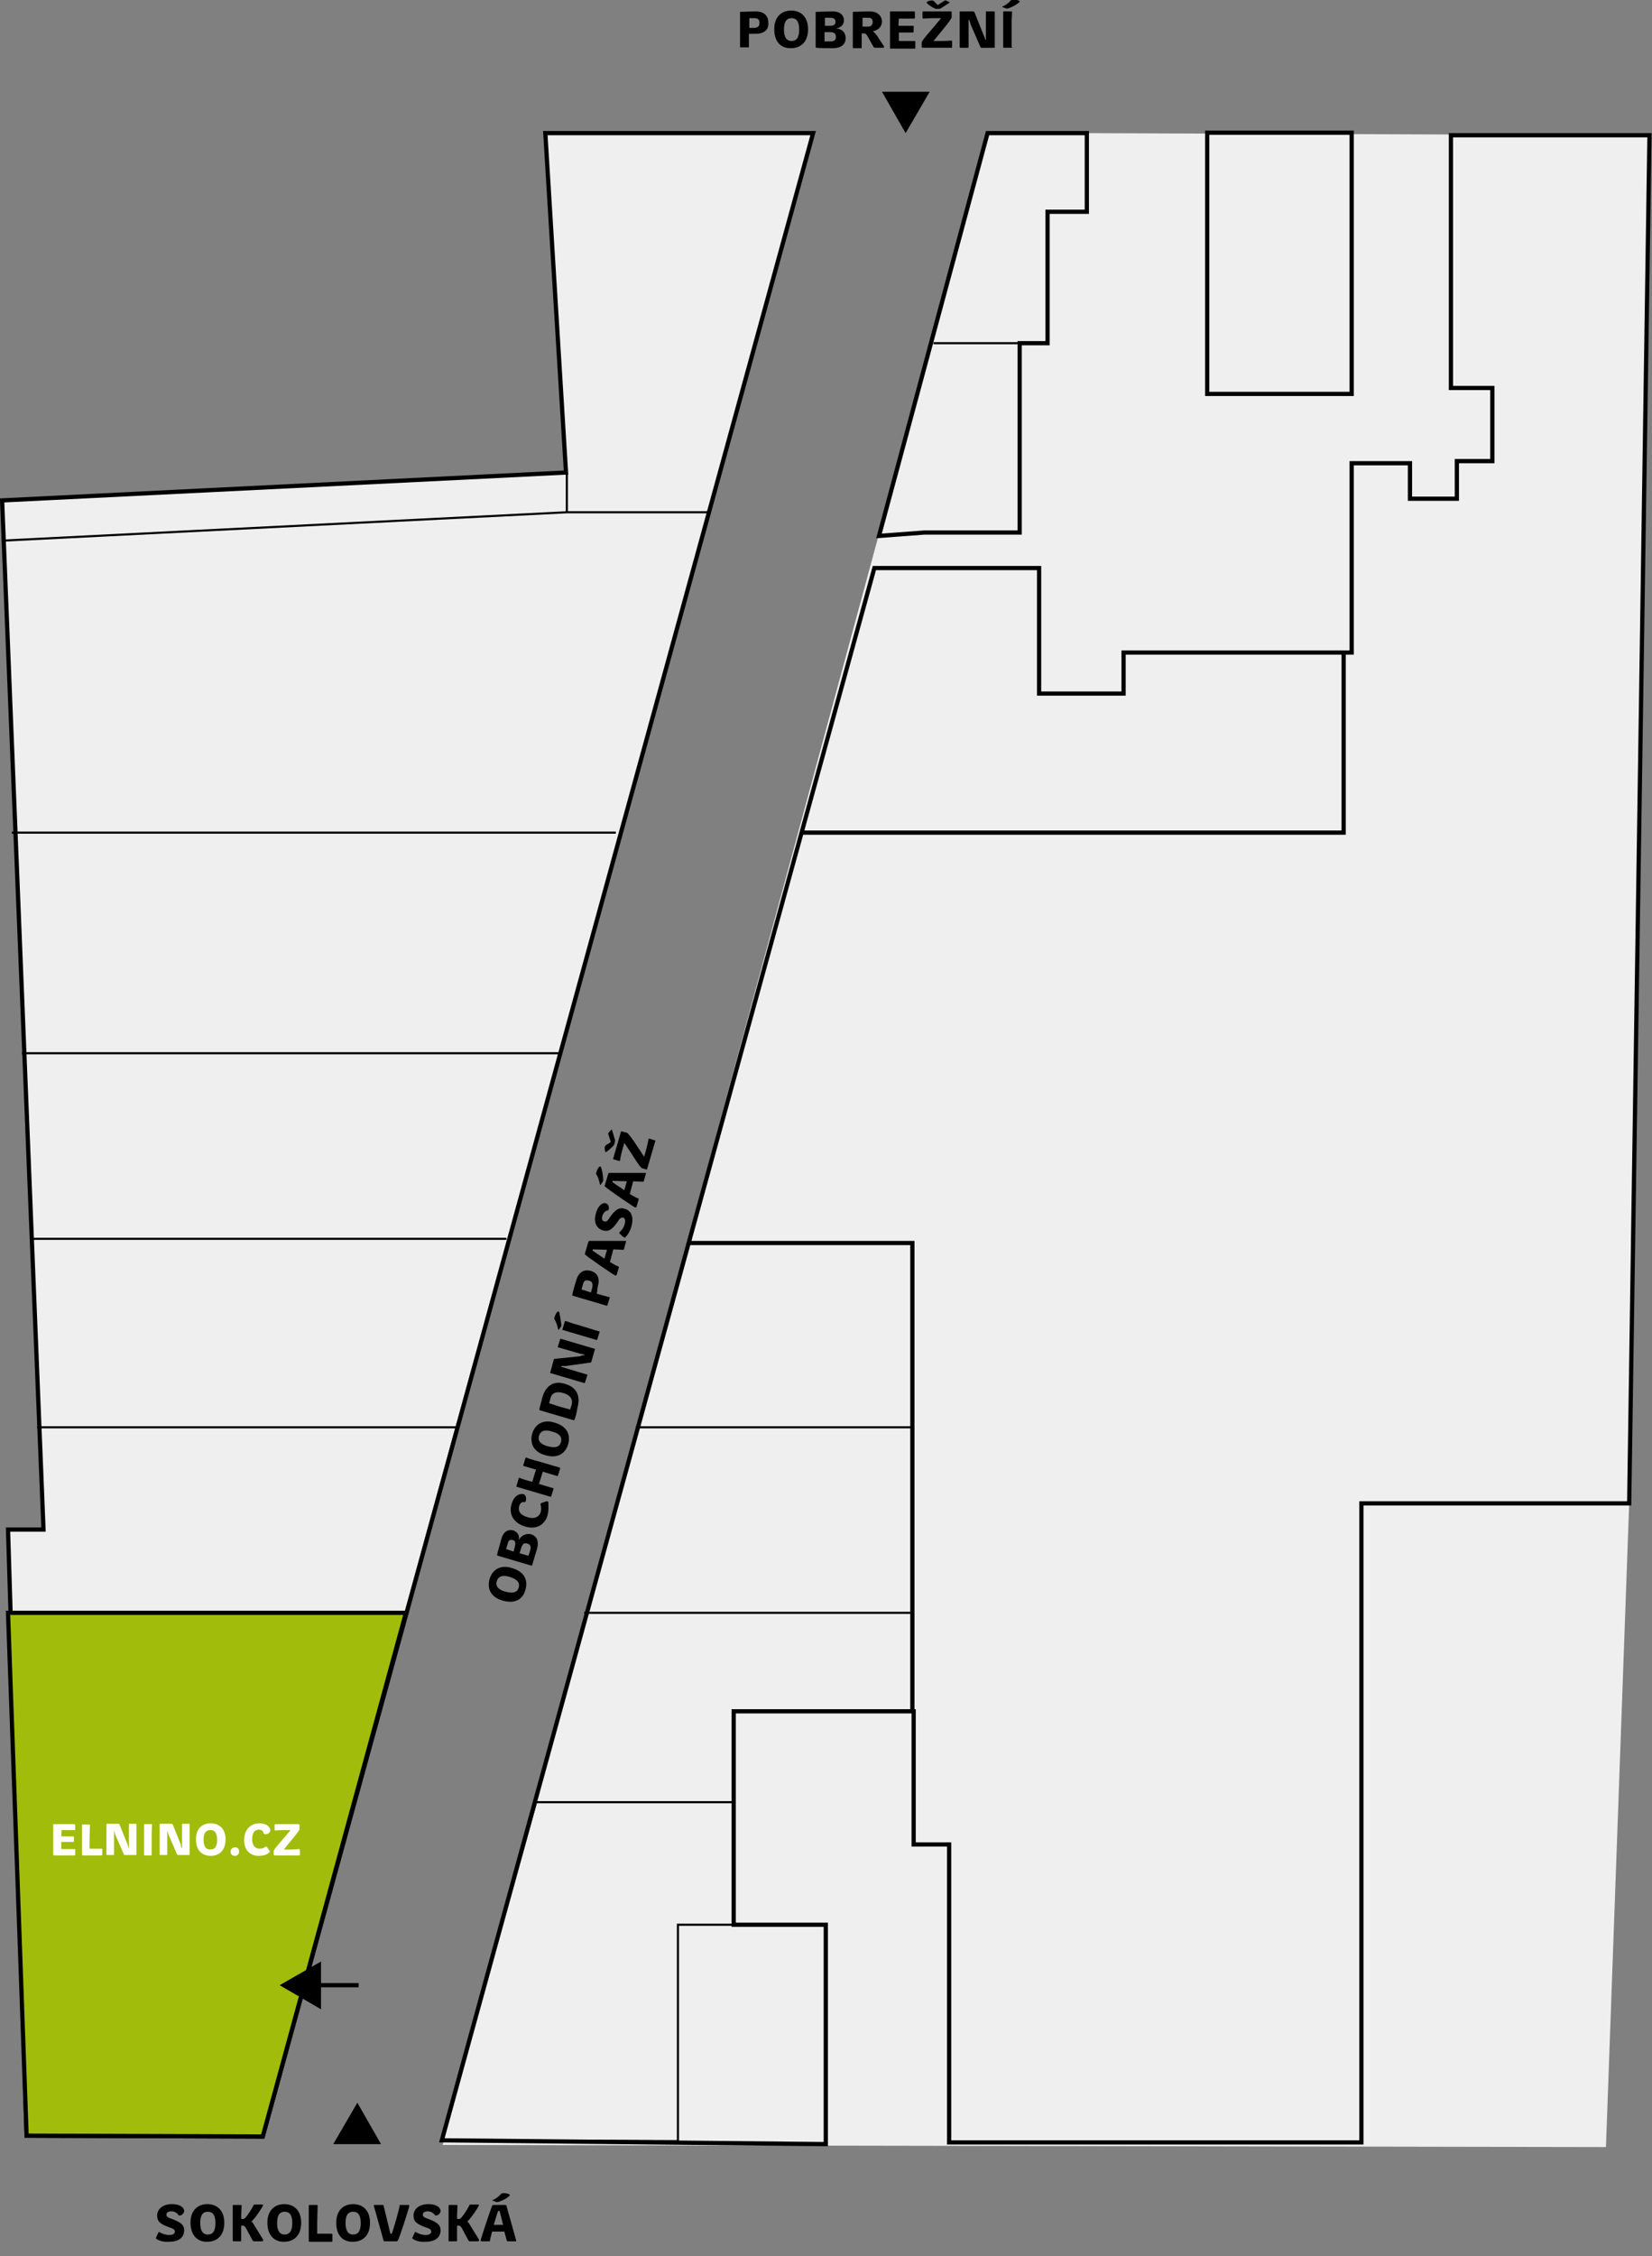 <?xml version="1.0" encoding="utf-8"?>
<!-- Generator: Adobe Illustrator 24.0.0, SVG Export Plug-In . SVG Version: 6.00 Build 0)  -->
<svg version="1.1" id="Vrstva_1" xmlns="http://www.w3.org/2000/svg" xmlns:xlink="http://www.w3.org/1999/xlink" x="0px" y="0px"
	 viewBox="0 0 391.1 533.8" style="enable-background:new 0 0 391.1 533.8;" xml:space="preserve">
<rect x="0" y="0" width="391.1" height="533.8" fill="#808080" stroke="none"/>
<style type="text/css">
	.st0{fill:#EFEFEF;}
	.st1{fill:none;stroke:#000000;stroke-miterlimit:10;}
	.st2{fill:#A2BC0C;stroke:#000000;stroke-miterlimit:10;}
	.st3{fill:none;stroke:#000000;stroke-width:0.5;stroke-miterlimit:10;}
	.st4{enable-background:new    ;}
	.st5{fill:#FFFFFF;}
	.st6{fill:none;}
</style>
<title>elnino_1</title>
<g id="Vrstva_2_1_">
	<g id="Vrstva_2-2">
		<polygon class="st0" points="257.3,31.5 233.8,31.5 104.8,507.5 380.2,508 385.7,355.7 390.5,32 		"/>
		<polygon class="st0" points="224.8,506.2 223.9,436.6 216.3,436.1 216.3,294.2 163.6,293.8 189.7,196.7 318.1,196.7 317.9,154.1 
			320.1,153.9 320.1,109.4 334.1,109.4 333.8,118 344.5,118.2 345.1,109.1 353.1,109.1 353.4,91.6 389.5,91.6 385.5,355.2 
			321.9,355.2 322.1,506.6 		"/>
		<path class="st0" d="M172.1,105l20.5-73.4h-63.5l4.9,80.2L0.5,118.4l9.8,243.4H1.9l4.4,143.4l55.2,0.1c0.5-2.4,1.2-4.8,2-7.1
			L172.1,105z"/>
		<polygon class="st1" points="62.2,505.5 192.5,31.5 129.1,31.5 134,111.8 0.5,118.4 10.3,361.9 1.9,361.9 6.3,505.3 		"/>
		<polygon class="st1" points="104.6,506.4 207,134.4 246,134.4 246,164.1 266,164.1 266,154.4 320,154.4 320,109.6 333.8,109.6 
			333.8,118 344.9,118 344.9,109.1 353.3,109.1 353.3,91.8 343.5,91.8 343.5,32 390.5,32 385.7,355.7 322.3,355.7 322.3,506.9 
			224.7,506.9 224.7,436.4 216.3,436.4 216.3,404.9 173.7,404.9 173.7,455.4 195.5,455.4 195.5,507.3 		"/>
		<polygon class="st1" points="218.8,126 241.4,126 241.4,81.2 248,81.2 248,50.1 257.3,50.1 257.3,31.5 233.8,31.5 208.1,126.8 		
			"/>
		<polygon class="st2" points="96.1,381.6 1.9,381.6 6.3,505.3 62.2,505.5 		"/>
		<line class="st3" x1="8.8" y1="337.7" x2="108.3" y2="337.7"/>
		<line class="st3" x1="7.2" y1="293.1" x2="119.9" y2="293.1"/>
		<line class="st3" x1="5.2" y1="249.2" x2="132.5" y2="249.2"/>
		<line class="st3" x1="2.8" y1="197" x2="145.8" y2="197"/>
		<polyline class="st3" points="0.9,127.9 134.2,121.2 168.1,121.2 		"/>
		<line class="st3" x1="134.2" y1="121.2" x2="134.2" y2="111.8"/>
		<line class="st3" x1="241.4" y1="81.2" x2="221" y2="81.2"/>
		<rect x="285.8" y="31.4" class="st1" width="34.2" height="61.8"/>
		<polyline class="st1" points="189.7,197 318.1,197 318.1,154.4 		"/>
		<polyline class="st1" points="162.8,294.1 216,294.1 216,404.9 		"/>
		<line class="st3" x1="216" y1="337.7" x2="150.5" y2="337.7"/>
		<line class="st3" x1="216" y1="381.6" x2="138.3" y2="381.6"/>
		<polygon class="st3" points="104.6,506.4 126.9,426.4 173.7,426.4 173.7,455.4 160.5,455.4 160.5,506.6 		"/>
		<g class="st4">
			<path d="M177.3,8v3c0,0.2,0,0.2-0.2,0.2h-1.7c-0.1,0-0.2,0-0.2-0.2V3c0-0.2,0-0.2,0.2-0.2c0.6,0,2.5-0.1,3.4-0.1
				c2.3,0,3.1,1.2,3.1,2.7C182,7,181,8,178.8,8H177.3z M179.8,5.4c0-0.7-0.3-1.1-1.2-1.1c-0.5,0-0.9,0-1.2,0c0,0.4,0,1.5,0,2.3h1.2
				C179.5,6.5,179.8,6.2,179.8,5.4z"/>
			<path d="M183.3,6.9c0-3,1.8-4.4,4-4.4c2.2,0,4,1.4,4,4.4c0,3.2-1.9,4.5-4,4.5C185.2,11.5,183.3,10.2,183.3,6.9z M189.2,7
				c0-2-0.7-2.7-1.8-2.7c-1.1,0-1.8,0.7-1.8,2.7c0,1.9,0.7,2.7,1.8,2.7C188.5,9.7,189.2,9,189.2,7z"/>
			<path d="M200.2,9c0,1.3-0.8,2.4-3.1,2.4c-0.7,0-3.3,0-3.8-0.1c-0.1,0-0.2,0-0.2-0.2V3c0-0.2,0-0.2,0.2-0.2c0.6,0,2.6-0.1,3.8-0.1
				c1.9,0,2.7,1,2.7,2.1c0,0.9-0.6,1.8-1.9,1.9C199.6,6.9,200.2,7.9,200.2,9z M197.8,5.2c0-0.6-0.3-1-1.2-1c-0.5,0-1.1,0-1.3,0
				c0,0.4,0,1.5,0,1.9h1.2C197.4,6.1,197.8,5.8,197.8,5.2z M195.2,7.6v2.2c0.2,0,0.7,0,1.3,0c1,0,1.4-0.3,1.4-1.1
				c0-0.7-0.4-1.1-1.4-1.1H195.2z"/>
			<path d="M209.1,11.3h-2c-0.1,0-0.2-0.1-0.3-0.2l-1.4-2.5c-0.3-0.5-0.5-0.7-0.8-0.7H204v3.3c0,0.2,0,0.2-0.2,0.2h-1.7
				c-0.1,0-0.2,0-0.2-0.2V3c0-0.2,0-0.2,0.2-0.2c0.6,0,2.5-0.1,3.8-0.1c2,0,2.9,1.2,2.9,2.4c0,1.2-0.9,2.1-2.2,2.3
				c0.4,0.2,0.6,0.5,1,1l1.7,2.6C209.3,11.1,209.3,11.3,209.1,11.3z M206.6,5.2c0-0.7-0.3-1-1.1-1c-0.6,0-1.1,0-1.3,0
				c0,0.4,0,1.5,0,2.1h1.3C206.2,6.3,206.6,5.9,206.6,5.2z"/>
			<path d="M216.3,6.2v1.3c0,0.1-0.1,0.2-0.2,0.2h-3.3v2h2.1c0.8,0,1.3,0,1.6,0c0.1,0,0.2,0.1,0.2,0.2v1.4c0,0.1,0,0.2-0.2,0.2h-5.6
				c-0.1,0-0.2,0-0.2-0.2V2.9c0-0.2,0-0.2,0.2-0.2h5.5c0.1,0,0.2,0.1,0.2,0.2v1.3c0,0.1,0,0.2-0.2,0.2c-0.3,0-0.9,0-1.6,0h-2
				c0,0.3-0.1,1.3-0.1,1.7h3.3C216.2,6.1,216.3,6.1,216.3,6.2z"/>
			<path d="M222.8,4.3h-1.9c-1.2,0-2.1,0.1-2.3,0.1c-0.1,0-0.2-0.1-0.2-0.2V2.9c0-0.2,0.1-0.2,0.3-0.2h6.4c0.1,0,0.2,0.1,0.2,0.2
				v1.2c0,0.5-3.1,4.1-4.3,5.6h1.9c1.2,0,2.1-0.1,2.3-0.1c0.1,0,0.2,0.1,0.2,0.2v1.3c0,0.2-0.1,0.2-0.3,0.2h-6.7
				c-0.1,0-0.2-0.1-0.2-0.2l0-1C218.2,9.5,220.8,6.8,222.8,4.3z M223.7,0.1c0.1,0,0.1,0,0.1,0c0,0,0.1,0,0.1,0l0.8,0.4
				c0.1,0,0.1,0.1,0.1,0.1c0,0.1,0,0.1-0.1,0.1l-2,1.3c-0.2,0.1-0.4,0.1-0.8,0.1c-0.2,0-0.4,0-0.6-0.1c-0.5-0.2-1.4-0.8-1.8-1.2
				c-0.1-0.1-0.1-0.1-0.1-0.2c0-0.3,0.8-0.5,1.2-0.5c0.3,0,0.4,0.1,0.5,0.2c0.3,0.3,0.6,0.6,0.9,0.9L223.7,0.1z"/>
			<path d="M233.2,9.3c0,0.1,0.2,0.1,0.2,0c0-0.1,0-0.6,0-0.9V2.9c0-0.2,0-0.2,0.2-0.2h1.7c0.1,0,0.2,0,0.2,0.2v8.2
				c0,0.2,0,0.2-0.2,0.2h-2.9c-0.1,0-0.2,0-0.3-0.2l-2.3-5.3c-0.1-0.3-0.2-0.7-0.3-1c0-0.1-0.2-0.1-0.2,0c0,0.1,0,0.8,0,1.1v5.2
				c0,0.2,0,0.2-0.2,0.2h-1.7c-0.1,0-0.2,0-0.2-0.2V2.9c0-0.2,0-0.2,0.2-0.2h3c0.1,0,0.3,0.1,0.3,0.2l2.2,5.5
				C233.1,8.7,233.2,9.1,233.2,9.3z"/>
			<path d="M238.6,2c-0.1,0-0.2,0-0.2,0c-0.1,0-0.1,0-0.2,0l-0.8-0.3c-0.1,0-0.1,0-0.1-0.1c0,0,0-0.1,0.1-0.1
				c0.6-0.2,1.4-0.8,1.9-1.4c0.1-0.1,0.3-0.2,0.6-0.2c0.7,0,1.5,0.2,1.5,0.5c0,0.1,0,0.1-0.2,0.2C240.6,1.2,239.3,1.8,238.6,2z
				 M239.6,11.1c0,0.2,0,0.2-0.2,0.2h-1.7c-0.1,0-0.2,0-0.2-0.2V2.9c0-0.2,0-0.2,0.2-0.2h1.7c0.1,0,0.2,0,0.2,0.2
				c0,0.2-0.1,1.4-0.1,3.1V11.1z"/>
		</g>
		<g class="st4">
			<path d="M37,529.7c0,0-0.1-0.1-0.1-0.2c0,0,0-0.1,0.1-0.2l0.5-1.1c0-0.1,0.1-0.1,0.2-0.1c0,0,0.1,0,0.2,0.1
				c0.5,0.3,1.3,0.6,2.2,0.6c0.8,0,1.3-0.3,1.3-0.8c0-0.5-0.4-0.7-1.3-1c-2.2-0.8-2.9-1.4-2.9-2.8c0-1.4,1.2-2.7,3.5-2.7
				c2.2,0,2.9,1,2.9,1.6c0,0.5-0.5,1.1-1.1,1.1c-0.2,0-0.3-0.1-0.3-0.2c-0.3-0.4-0.9-0.8-1.6-0.8c-0.8,0-1.2,0.3-1.2,0.8
				c0,0.5,0.4,0.7,1.3,1c2.2,0.8,2.9,1.5,2.9,2.7c0,1.6-1.2,2.7-3.5,2.7C38.8,530.5,37.7,530.2,37,529.7z"/>
			<path d="M45.1,525.9c0-3,1.8-4.4,4-4.4c2.2,0,4,1.4,4,4.4c0,3.2-1.9,4.5-4,4.5C47,530.5,45.1,529.1,45.1,525.9z M51,526
				c0-2-0.7-2.7-1.8-2.7c-1.1,0-1.8,0.7-1.8,2.7c0,1.9,0.7,2.7,1.8,2.7C50.3,528.7,51,528,51,526z"/>
			<path d="M62.1,530.3h-2c-0.1,0-0.2-0.1-0.3-0.2l-1.5-2.8c-0.3-0.5-0.5-0.7-0.7-0.7h-0.5v3.4c0,0.2,0,0.3-0.2,0.3h-1.6
				c-0.1,0-0.2,0-0.2-0.2V522c0-0.2,0-0.3,0.2-0.3h1.7c0.1,0,0.2,0,0.2,0.2c0,0.2-0.1,1.7-0.1,3.1h0.6c0.4,0,1.9-2.3,2.3-3.2
				c0.1-0.1,0.1-0.2,0.2-0.2h1.9c0.1,0,0.2,0.1,0.2,0.1c0,0.3-2.1,3.5-2.8,3.9c0.2,0.1,0.5,0.5,0.7,0.9l2.1,3.4
				C62.3,530.1,62.3,530.3,62.1,530.3z"/>
			<path d="M63.3,525.9c0-3,1.8-4.4,4-4.4c2.2,0,4,1.4,4,4.4c0,3.2-1.9,4.5-4,4.5C65.2,530.5,63.3,529.1,63.3,525.9z M69.2,526
				c0-2-0.7-2.7-1.8-2.7c-1.1,0-1.8,0.7-1.8,2.7c0,1.9,0.7,2.7,1.8,2.7C68.4,528.7,69.2,528,69.2,526z"/>
			<path d="M75.2,528.5h1.7c0.8,0,1.3,0,1.6,0c0.1,0,0.2,0.1,0.2,0.2v1.5c0,0.1,0,0.2-0.2,0.2h-5.2c-0.1,0-0.2,0-0.2-0.2V522
				c0-0.2,0-0.3,0.2-0.3h1.7c0.1,0,0.2,0,0.2,0.2c0,0.2-0.1,3.1-0.1,4.1V528.5z"/>
			<path d="M79.6,525.9c0-3,1.8-4.4,4-4.4c2.2,0,4,1.4,4,4.4c0,3.2-1.9,4.5-4,4.5C81.4,530.5,79.6,529.1,79.6,525.9z M85.4,526
				c0-2-0.7-2.7-1.8-2.7c-1.1,0-1.8,0.7-1.8,2.7c0,1.9,0.7,2.7,1.8,2.7C84.7,528.7,85.4,528,85.4,526z"/>
			<path d="M92.4,528.4c0,0.1,0.1,0.1,0.2,0.1c0.1,0,0.1,0,0.2-0.1c0.6-1.8,1.8-6,1.8-6.5c0-0.2,0-0.2,0.2-0.2h1.9
				c0.2,0,0.2,0.1,0.2,0.2c0,0.4-2.3,7.5-2.7,8.2c-0.1,0.1-0.2,0.2-0.3,0.2h-2.8c-0.2,0-0.3-0.1-0.3-0.2l-2.3-8.2
				c0-0.1,0-0.2,0.1-0.2h2c0.1,0,0.1,0,0.2,0.1L92.4,528.4z"/>
			<path d="M97.7,529.7c0,0-0.1-0.1-0.1-0.2c0,0,0-0.1,0.1-0.2l0.5-1.1c0-0.1,0.1-0.1,0.2-0.1c0,0,0.1,0,0.2,0.1
				c0.5,0.3,1.3,0.6,2.2,0.6c0.8,0,1.3-0.3,1.3-0.8c0-0.5-0.4-0.7-1.3-1c-2.2-0.8-2.9-1.4-2.9-2.8c0-1.4,1.2-2.7,3.5-2.7
				c2.2,0,2.9,1,2.9,1.6c0,0.5-0.5,1.1-1.1,1.1c-0.2,0-0.3-0.1-0.3-0.2c-0.3-0.4-0.9-0.8-1.6-0.8c-0.8,0-1.2,0.3-1.2,0.8
				c0,0.5,0.4,0.7,1.3,1c2.2,0.8,2.9,1.5,2.9,2.7c0,1.6-1.2,2.7-3.5,2.7C99.4,530.5,98.4,530.2,97.7,529.7z"/>
			<path d="M113.2,530.3h-2c-0.1,0-0.2-0.1-0.3-0.2l-1.5-2.8c-0.3-0.5-0.5-0.7-0.7-0.7h-0.5v3.4c0,0.2,0,0.3-0.2,0.3h-1.6
				c-0.1,0-0.2,0-0.2-0.2V522c0-0.2,0-0.3,0.2-0.3h1.7c0.1,0,0.2,0,0.2,0.2c0,0.2-0.1,1.7-0.1,3.1h0.6c0.4,0,1.9-2.3,2.3-3.2
				c0.1-0.1,0.1-0.2,0.2-0.2h1.9c0.1,0,0.2,0.1,0.2,0.1c0,0.3-2.1,3.5-2.8,3.9c0.2,0.1,0.5,0.5,0.7,0.9l2.1,3.4
				C113.4,530.1,113.4,530.3,113.2,530.3z"/>
			<path d="M116.5,528c-0.3,1.2-0.5,1.9-0.5,2.1c0,0.2,0,0.2-0.2,0.2H114c-0.2,0-0.2-0.1-0.2-0.2c0-0.4,2.4-7.5,2.7-8.2
				c0.1-0.1,0.2-0.2,0.3-0.2h2.8c0.2,0,0.3,0.1,0.3,0.2l2.3,8.2c0,0.1,0,0.2-0.1,0.2h-1.9c-0.1,0-0.1,0-0.2-0.1l-0.6-2.2H116.5z
				 M117.9,521c-0.1,0-0.2,0-0.2,0c-0.1,0-0.1,0-0.2,0l-0.8-0.3c-0.1,0-0.1,0-0.1-0.1c0,0,0-0.1,0.1-0.1c0.6-0.2,1.4-0.8,1.9-1.4
				c0.1-0.1,0.3-0.2,0.6-0.2c0.7,0,1.5,0.2,1.5,0.5c0,0.1,0,0.1-0.2,0.2C120,520.2,118.6,520.8,117.9,521z M119.1,526.4l-0.8-3.2
				c0-0.1-0.1-0.1-0.2-0.1c-0.1,0-0.1,0-0.2,0.1c-0.3,0.8-0.7,2.2-1,3.2H119.1z"/>
		</g>
		<g class="st4">
			<path class="st5" d="M17.5,434.6v1.1c0,0.1-0.1,0.1-0.2,0.1h-2.8v1.7h1.8c0.7,0,1.1,0,1.4,0c0.1,0,0.1,0.1,0.1,0.1v1.2
				c0,0.1,0,0.2-0.2,0.2h-4.8c-0.1,0-0.2,0-0.2-0.2v-7c0-0.1,0-0.2,0.2-0.2h4.8c0.1,0,0.2,0.1,0.2,0.2v1.1c0,0.1,0,0.1-0.1,0.1
				c-0.3,0-0.8,0-1.4,0h-1.7c0,0.3-0.1,1.1-0.1,1.5h2.8C17.5,434.5,17.5,434.5,17.5,434.6z"/>
			<path class="st5" d="M21.2,437.4h1.5c0.7,0,1.1,0,1.4,0c0.1,0,0.1,0.1,0.1,0.1v1.3c0,0.1,0,0.2-0.2,0.2h-4.4
				c-0.1,0-0.2,0-0.2-0.2v-6.9c0-0.2,0-0.2,0.2-0.2h1.5c0.1,0,0.2,0,0.2,0.2c0,0.2-0.1,2.6-0.1,3.5V437.4z"/>
			<path class="st5" d="M30.4,437.2c0,0.1,0.1,0.1,0.1,0c0-0.1,0-0.5,0-0.8v-4.7c0-0.1,0-0.2,0.2-0.2h1.4c0.1,0,0.2,0,0.2,0.2v7
				c0,0.1,0,0.2-0.2,0.2h-2.5c-0.1,0-0.2,0-0.3-0.2l-2-4.6c-0.1-0.2-0.2-0.6-0.2-0.8c0-0.1-0.1-0.1-0.1,0c0,0.1,0,0.6,0,0.9v4.5
				c0,0.1,0,0.2-0.2,0.2h-1.4c-0.1,0-0.2,0-0.2-0.2v-7c0-0.1,0-0.2,0.2-0.2H28c0.1,0,0.2,0.1,0.3,0.2l1.9,4.7
				C30.3,436.7,30.4,437.1,30.4,437.2z"/>
			<path class="st5" d="M35.9,438.8c0,0.1,0,0.2-0.2,0.2h-1.4c-0.1,0-0.2,0-0.2-0.2v-7c0-0.1,0-0.2,0.2-0.2h1.5c0.1,0,0.2,0,0.2,0.2
				c0,0.2-0.1,1.2-0.1,2.6V438.8z"/>
			<path class="st5" d="M43,437.2c0,0.1,0.1,0.1,0.1,0c0-0.1,0-0.5,0-0.8v-4.7c0-0.1,0-0.2,0.2-0.2h1.4c0.1,0,0.2,0,0.2,0.2v7
				c0,0.1,0,0.2-0.2,0.2h-2.5c-0.1,0-0.2,0-0.3-0.2l-2-4.6c-0.1-0.2-0.2-0.6-0.2-0.8c0-0.1-0.1-0.1-0.1,0c0,0.1,0,0.6,0,0.9v4.5
				c0,0.1,0,0.2-0.2,0.2H38c-0.1,0-0.2,0-0.2-0.2v-7c0-0.1,0-0.2,0.2-0.2h2.6c0.1,0,0.2,0.1,0.3,0.2l1.9,4.7
				C42.8,436.7,42.9,437.1,43,437.2z"/>
			<path class="st5" d="M46.4,435.2c0-2.6,1.5-3.8,3.5-3.8c1.9,0,3.5,1.2,3.5,3.8c0,2.7-1.6,3.9-3.5,3.9
				C48,439.1,46.4,438,46.4,435.2z M51.4,435.3c0-1.7-0.6-2.3-1.6-2.3c-1,0-1.6,0.6-1.6,2.3c0,1.7,0.6,2.3,1.6,2.3
				C50.8,437.6,51.4,437,51.4,435.3z"/>
			<path class="st5" d="M56.6,438.1c0,0.6-0.4,1-1,1c-0.6,0-1-0.4-1-1c0-0.6,0.4-1,1-1C56.2,437,56.6,437.4,56.6,438.1z"/>
			<path class="st5" d="M61.2,439.1c-1.8,0-3.4-1.2-3.4-3.7c0-2.5,1.5-4,3.6-4c2.1,0,2.6,1.2,2.6,1.7c0,0.6-0.8,0.9-1.2,0.9
				c-0.2,0-0.3-0.1-0.4-0.3c-0.1-0.4-0.4-0.8-1.1-0.8c-1,0-1.6,0.7-1.6,2.3c0,1.6,0.9,2.2,1.7,2.2c0.6,0,1.1-0.2,1.4-0.4
				c0.1-0.1,0.1-0.1,0.2-0.1c0.1,0,0.1,0,0.2,0.1l0.6,0.9c0,0.1,0.1,0.1,0.1,0.1c0,0.1,0,0.1-0.1,0.2
				C63.4,438.7,62.6,439.1,61.2,439.1z"/>
			<path class="st5" d="M68.8,433h-1.6c-1,0-1.8,0.1-2,0.1c-0.1,0-0.2-0.1-0.2-0.2v-1.1c0-0.1,0.1-0.2,0.2-0.2h5.5
				c0.1,0,0.2,0.1,0.2,0.2v1c0,0.4-2.7,3.5-3.7,4.8h1.6c1,0,1.8-0.1,2-0.1c0.1,0,0.2,0.1,0.2,0.2v1.1c0,0.1-0.1,0.2-0.2,0.2H65
				c-0.1,0-0.2-0.1-0.2-0.2l0-0.9C64.9,437.4,67.1,435.1,68.8,433z"/>
		</g>
		<g class="st4">
			<path d="M119,378.7c-2.9-0.8-3.7-2.9-3.1-5.1c0.6-2.1,2.5-3.5,5.3-2.6c3.1,0.9,3.8,3,3.2,5.1C123.9,378.2,122.1,379.6,119,378.7z
				 M120.7,373.1c-1.9-0.6-2.8,0-3.1,1c-0.3,1.1,0.2,2,2.1,2.5c1.9,0.5,2.8,0.1,3.1-1C123.1,374.6,122.6,373.7,120.7,373.1z"/>
			<path d="M125.7,363c1.3,0.4,2,1.5,1.4,3.6c-0.2,0.7-1,3.2-1.1,3.7c-0.1,0.1-0.1,0.2-0.3,0.1l-7.8-2.3c-0.2,0-0.2-0.1-0.2-0.3
				c0.1-0.6,0.7-2.5,1-3.7c0.5-1.9,1.8-2.3,2.8-2c0.9,0.3,1.6,1.1,1.3,2.3C123.5,363.1,124.7,362.8,125.7,363z M121.4,364.4
				c-0.6-0.2-1,0-1.2,0.8c-0.1,0.5-0.3,1-0.4,1.3c0.4,0.1,1.4,0.5,1.8,0.6l0.3-1.2C122.1,365,122,364.5,121.4,364.4z M123,367.5
				l2.1,0.6c0.1-0.2,0.2-0.6,0.4-1.2c0.3-0.9,0.1-1.5-0.7-1.7c-0.7-0.2-1.1,0.1-1.4,1L123,367.5z"/>
			<path d="M129.6,358.6c-0.6,2-2.4,3.4-5.2,2.6c-2.8-0.8-4-2.9-3.3-5.3c0.7-2.4,2.2-2.5,2.8-2.4c0.7,0.2,0.7,1.2,0.6,1.6
				c-0.1,0.2-0.2,0.4-0.4,0.3c-0.5-0.1-1,0.2-1.2,1c-0.3,1.2,0.3,2.1,2.1,2.6c1.8,0.5,2.7-0.3,3-1.2c0.2-0.7,0.1-1.3,0-1.7
				c0-0.1-0.1-0.2,0-0.3c0-0.1,0.1-0.1,0.2-0.2l1.2-0.4c0.1,0,0.1,0,0.2,0c0.1,0,0.1,0.1,0.2,0.1C129.8,356.1,130,357.1,129.6,358.6
				z"/>
			<path d="M132.6,347.5l-0.5,1.6c0,0.1-0.1,0.2-0.3,0.1l-3.3-1l-0.9,2.9l3.3,1c0.2,0,0.2,0.1,0.1,0.3l-0.5,1.6
				c0,0.1-0.1,0.2-0.3,0.1l-7.8-2.3c-0.2,0-0.2-0.1-0.1-0.3l0.5-1.7c0-0.1,0.1-0.2,0.3-0.1c0.2,0.1,1.3,0.5,2.9,0.9l0.9-2.9
				l-2.8-0.8c-0.2-0.1-0.3-0.1-0.2-0.3l0.5-1.6c0-0.1,0.1-0.2,0.3-0.1c0.2,0.1,1,0.4,3.6,1.1l4.1,1.2
				C132.6,347.3,132.7,347.3,132.6,347.5z"/>
			<path d="M129.1,344.3c-2.9-0.8-3.7-2.9-3.1-5.1c0.6-2.1,2.5-3.5,5.3-2.6c3.1,0.9,3.8,3,3.2,5.1
				C133.9,343.8,132.1,345.2,129.1,344.3z M130.7,338.7c-1.9-0.6-2.8,0-3.1,1c-0.3,1.1,0.2,2,2.1,2.5c1.9,0.5,2.8,0.1,3.1-1
				C133.1,340.1,132.6,339.2,130.7,338.7z"/>
			<path d="M136,335.9c-0.1,0.1-0.1,0.2-0.3,0.1l-7.8-2.3c-0.2,0-0.2-0.1-0.2-0.3c0.1-0.6,0.4-1.5,0.7-2.8c0.8-2.7,2.6-4,5.3-3.2
				c3.1,0.9,3.7,3.1,3,5.7C136.5,334.5,136.2,335.4,136,335.9z M135.3,332.5c0.4-1.3-0.2-2.4-1.9-2.9c-1.8-0.5-2.8,0-3.1,1.3
				c-0.1,0.4-0.2,0.8-0.3,1.1c0.4,0.1,1.7,0.6,2.8,0.9l2.2,0.6C135,333.4,135.1,333,135.3,332.5z"/>
			<path d="M138.3,320.7c0.1,0,0.1-0.1,0-0.2c-0.1,0-0.6-0.2-0.9-0.2l-5.2-1.5c-0.2,0-0.2-0.1-0.1-0.3l0.5-1.6
				c0-0.1,0.1-0.2,0.3-0.1l7.8,2.3c0.2,0,0.2,0.1,0.1,0.3l-0.8,2.8c0,0.1-0.1,0.2-0.3,0.2l-5.8,0.8c-0.3,0-0.8,0-1,0
				c-0.1,0-0.1,0.1,0,0.2c0.1,0,0.7,0.2,1,0.3l5,1.5c0.2,0,0.2,0.1,0.1,0.3l-0.5,1.6c0,0.1-0.1,0.2-0.3,0.1l-7.8-2.3
				c-0.2,0-0.2-0.1-0.1-0.3l0.8-2.9c0-0.1,0.1-0.2,0.3-0.2l5.9-0.6C137.7,320.7,138.1,320.6,138.3,320.7z"/>
			<path d="M132.9,313.5c0,0.1,0,0.2,0,0.2c0,0.1-0.1,0.1-0.1,0.2l-0.5,0.7c0,0.1-0.1,0.1-0.1,0c0,0-0.1-0.1-0.1-0.2
				c-0.1-0.6-0.4-1.6-0.8-2.2c-0.1-0.2-0.1-0.3,0-0.6c0.2-0.6,0.6-1.4,0.9-1.3c0.1,0,0.1,0.1,0.2,0.2
				C132.6,311.3,132.8,312.7,132.9,313.5z M141.8,315c0.2,0,0.2,0.1,0.1,0.3l-0.5,1.6c0,0.1-0.1,0.2-0.3,0.1l-7.8-2.3
				c-0.2,0-0.2-0.1-0.1-0.3l0.5-1.7c0-0.1,0.1-0.2,0.3-0.1c0.2,0,1.3,0.5,2.9,0.9L141.8,315z"/>
			<path d="M141.3,306.1l2.9,0.8c0.2,0,0.2,0.1,0.1,0.3l-0.5,1.6c0,0.1-0.1,0.2-0.3,0.1l-7.8-2.3c-0.2,0-0.2-0.1-0.2-0.3
				c0.1-0.6,0.6-2.4,0.9-3.3c0.6-2.2,2-2.7,3.5-2.3c1.6,0.5,2.2,1.8,1.6,3.8L141.3,306.1z M139.4,303c-0.7-0.2-1.2,0-1.4,0.9
				c-0.1,0.4-0.3,0.9-0.3,1.2c0.4,0.1,1.5,0.5,2.2,0.7l0.3-1.1C140.4,303.6,140.2,303.2,139.4,303z"/>
			<path d="M144.4,298.6c1,0.6,1.7,1,1.9,1c0.2,0.1,0.2,0.1,0.2,0.3l-0.5,1.7c-0.1,0.2-0.2,0.2-0.3,0.2c-0.4-0.1-6.6-4.4-7.1-4.9
				c-0.1-0.1-0.2-0.2-0.1-0.4l0.8-2.7c0.1-0.2,0.2-0.2,0.3-0.2l8.5,0c0.1,0,0.2,0.1,0.1,0.2l-0.5,1.8c0,0.1-0.1,0.1-0.2,0.1
				l-2.3-0.1L144.4,298.6z M143.7,295.7l-3.3-0.1c-0.1,0-0.1,0.1-0.1,0.1c0,0.1,0,0.1,0,0.2c0.7,0.5,1.9,1.3,2.8,1.9L143.7,295.7z"
				/>
			<path d="M148,292.8c0,0-0.1,0.1-0.2,0c0,0-0.1-0.1-0.2-0.1l-0.9-0.8c-0.1-0.1-0.1-0.2-0.1-0.2c0,0,0-0.1,0.1-0.2
				c0.5-0.4,1-1.1,1.2-1.9c0.2-0.8,0.1-1.4-0.4-1.5c-0.5-0.1-0.8,0.2-1.3,1c-1.3,1.9-2.2,2.4-3.5,2c-1.4-0.4-2.3-1.9-1.6-4.1
				c0.6-2.1,1.8-2.5,2.3-2.3c0.5,0.1,0.9,0.8,0.7,1.4c0,0.2-0.1,0.3-0.3,0.3c-0.5,0.1-1,0.6-1.2,1.3c-0.2,0.8,0,1.2,0.5,1.3
				c0.5,0.1,0.8-0.2,1.3-1c1.3-1.9,2.3-2.4,3.5-2c1.5,0.4,2.2,1.9,1.6,4.1C149.2,291.3,148.6,292.2,148,292.8z"/>
			<path d="M142.8,279.2c0,0.1,0,0.2,0,0.2c0,0.1-0.1,0.1-0.1,0.2l-0.5,0.7c0,0.1-0.1,0.1-0.1,0c0,0-0.1-0.1-0.1-0.2
				c-0.1-0.6-0.4-1.6-0.8-2.2c-0.1-0.2-0.1-0.3,0-0.6c0.2-0.6,0.6-1.4,0.9-1.3c0.1,0,0.1,0.1,0.2,0.2
				C142.6,277,142.8,278.4,142.8,279.2z M149.1,282.5c1,0.6,1.7,1,1.9,1c0.2,0.1,0.2,0.1,0.2,0.3l-0.5,1.7c-0.1,0.2-0.2,0.2-0.3,0.2
				c-0.4-0.1-6.6-4.4-7.1-4.9c-0.1-0.1-0.2-0.2-0.1-0.4l0.8-2.7c0.1-0.2,0.2-0.2,0.3-0.2l8.5,0c0.1,0,0.2,0.1,0.1,0.2l-0.5,1.8
				c0,0.1-0.1,0.1-0.2,0.1l-2.3-0.1L149.1,282.5z M148.4,279.5l-3.3-0.1c-0.1,0-0.1,0.1-0.1,0.1c0,0.1,0,0.1,0,0.2
				c0.7,0.5,1.9,1.3,2.8,1.9L148.4,279.5z"/>
			<path d="M144,268.3c0-0.1,0-0.1,0-0.2c0,0,0-0.1,0.1-0.1l0.6-0.7c0.1-0.1,0.1,0,0.1,0c0.1,0,0.1,0.1,0.1,0.1l0.7,2.3
				c0,0.2,0,0.4-0.1,0.8c-0.1,0.2-0.1,0.4-0.3,0.6c-0.4,0.4-1.1,1.1-1.6,1.4c-0.1,0.1-0.2,0.1-0.2,0.1c-0.2-0.1-0.3-0.9-0.2-1.3
				c0.1-0.3,0.2-0.3,0.3-0.4c0.4-0.2,0.7-0.4,1.1-0.7L144,268.3z M147.8,270.4l-0.5,1.8c-0.3,1.1-0.5,2.1-0.5,2.3
				c0,0.1-0.1,0.2-0.2,0.2l-1.3-0.4c-0.2,0-0.2-0.2-0.1-0.3l1.8-6.2c0-0.1,0.1-0.2,0.2-0.1l1.2,0.3c0.5,0.1,3.1,4.2,4.1,5.7l0.5-1.8
				c0.3-1.1,0.5-2.1,0.5-2.3c0-0.1,0.1-0.2,0.2-0.2l1.3,0.4c0.2,0,0.2,0.2,0.1,0.3l-1.9,6.5c0,0.1-0.1,0.2-0.2,0.1l-1-0.3
				C151.5,276.3,149.6,273,147.8,270.4z"/>
		</g>
		<polygon points="84.6,497.5 78.9,507.3 90.2,507.3 		"/>
		<polygon points="214.4,31.5 220.1,21.7 208.8,21.7 		"/>
		<line class="st6" x1="224.7" y1="506.9" x2="224.7" y2="436.4"/>
		<polygon points="66.2,469.7 76,475.4 76,464.1 		"/>
		<line class="st1" x1="72.6" y1="469.7" x2="84.9" y2="469.7"/>
	</g>
</g>
</svg>
